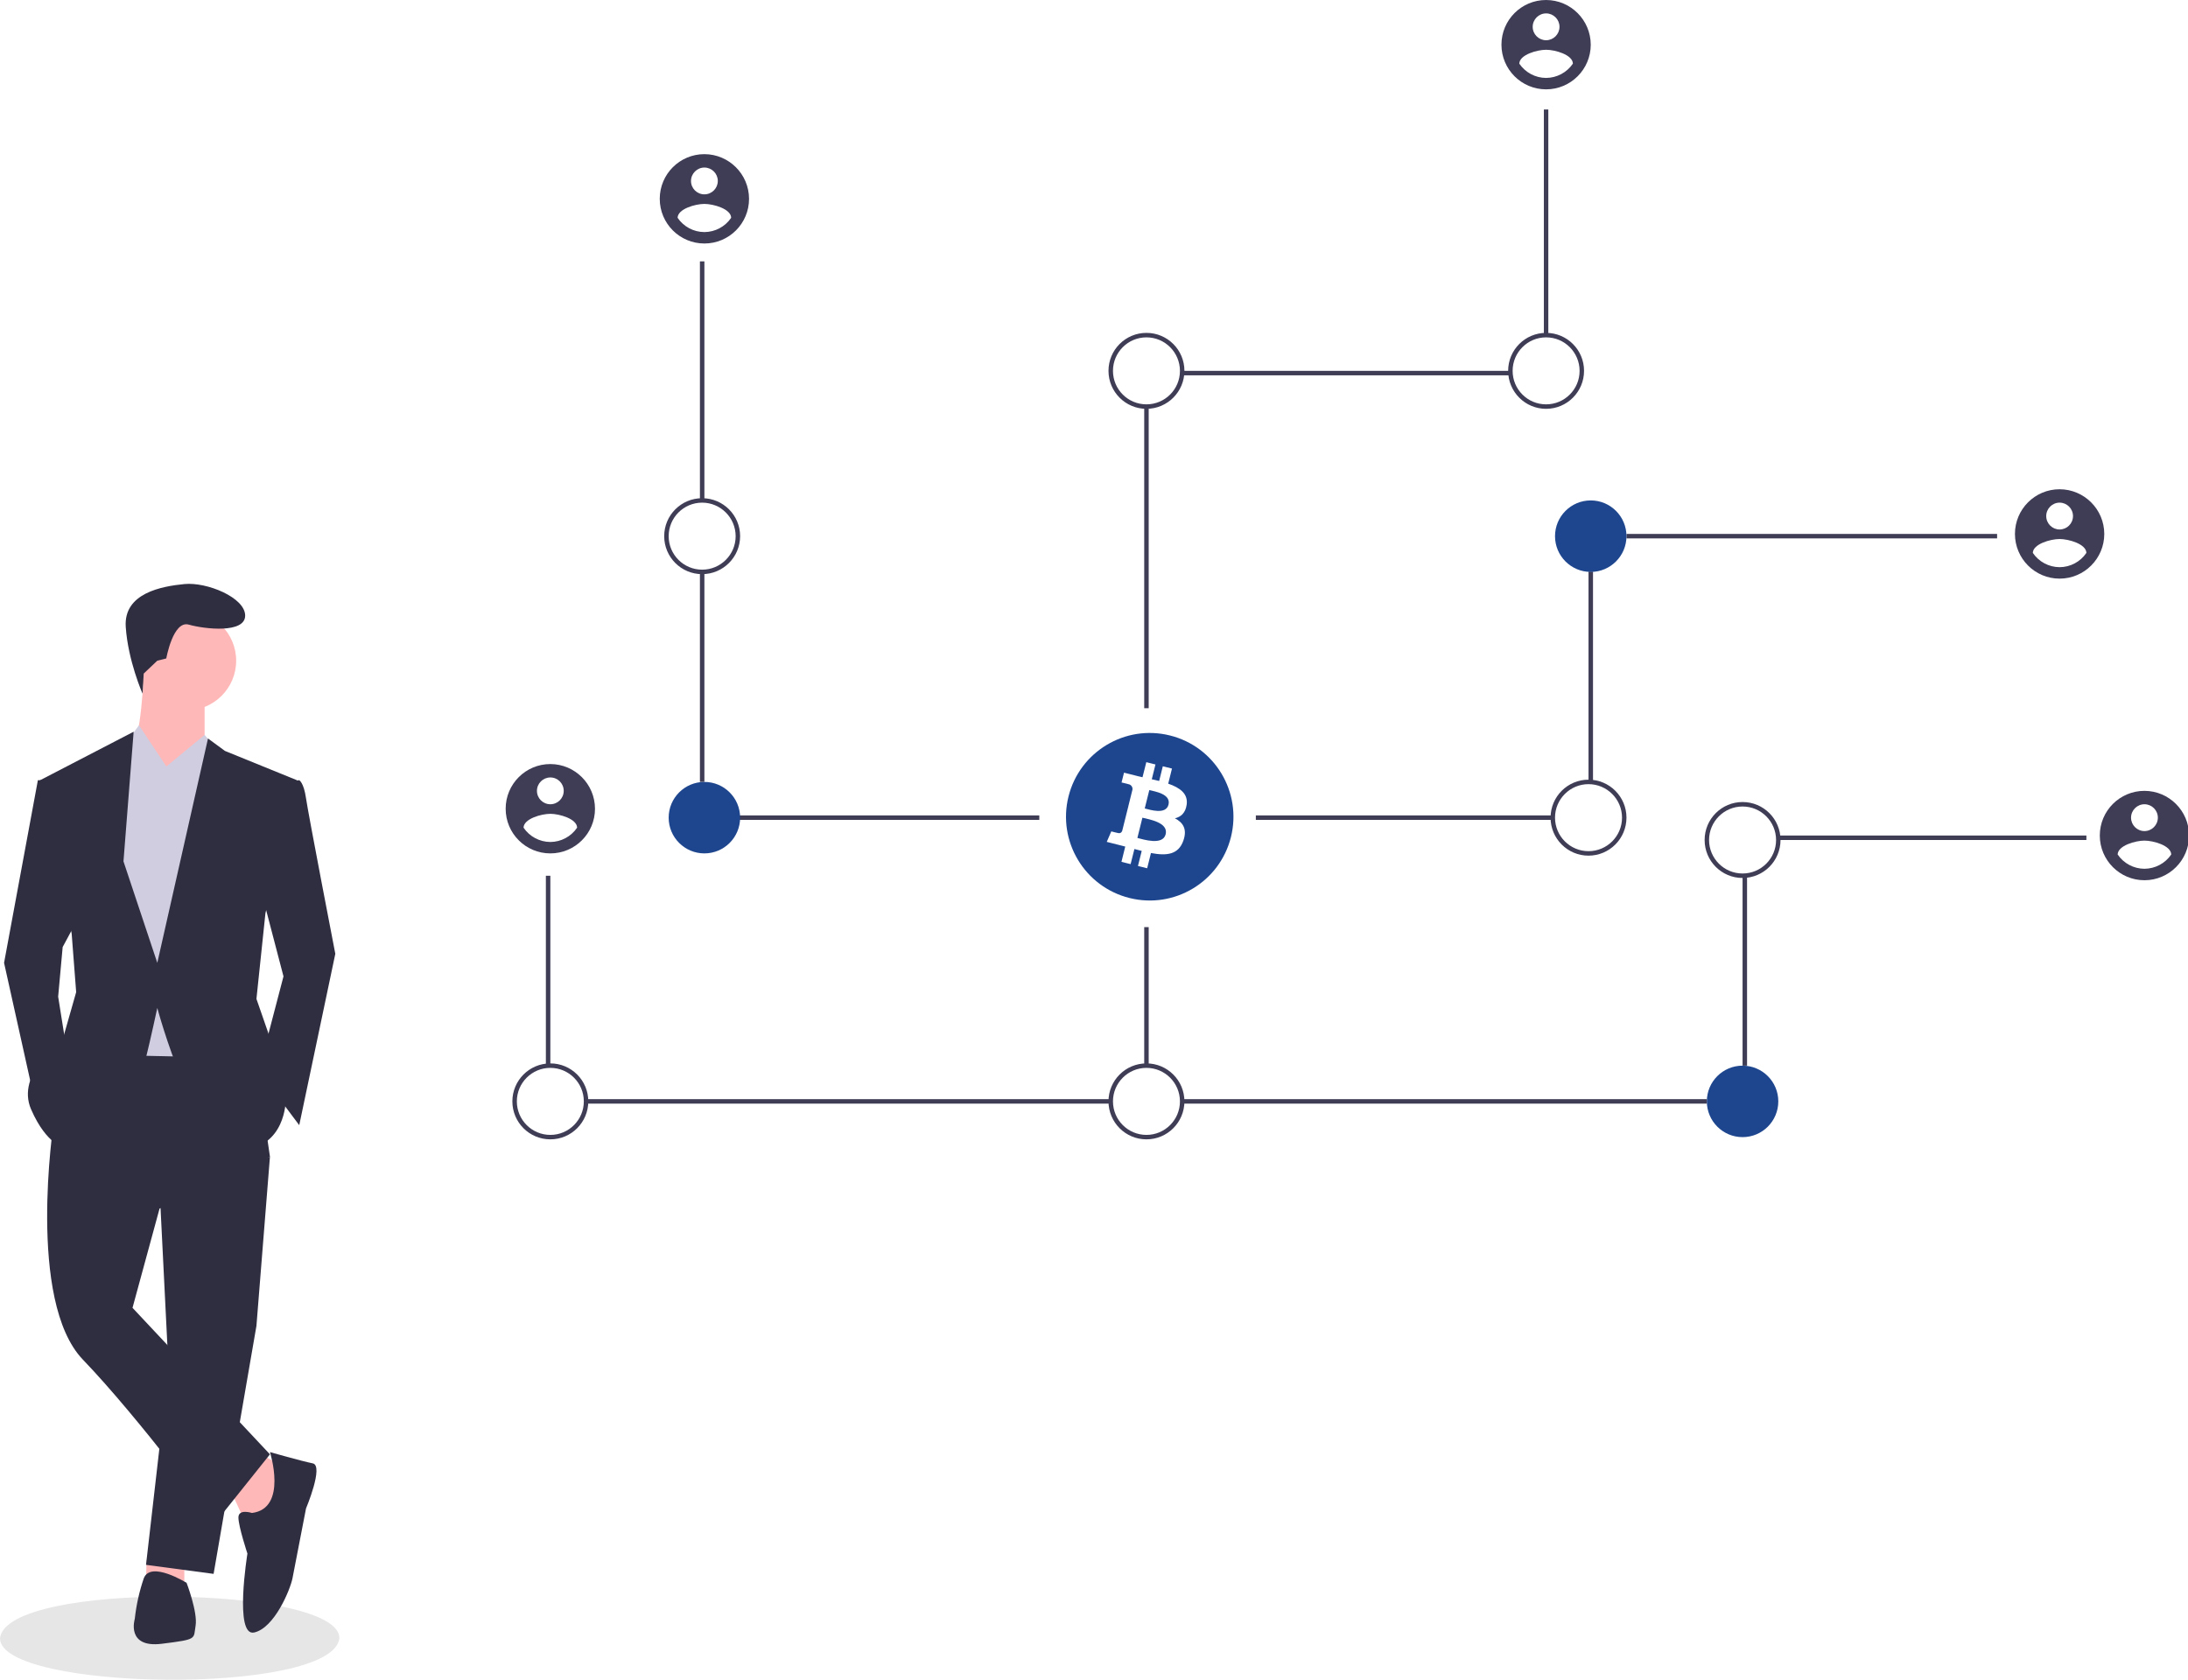 <?xml version="1.0" encoding="UTF-8"?>
<svg xmlns="http://www.w3.org/2000/svg" xmlns:xlink="http://www.w3.org/1999/xlink" width="250px" height="192px" viewBox="0 0 250 192" version="1.1">
<g id="surface1">
<path style=" stroke:none;fill-rule:nonzero;fill:rgb(24.706%,23.922%,33.725%);fill-opacity:1;" d="M 79.973 29.871 L 80.484 29.871 L 80.484 57.191 L 79.973 57.191 Z M 79.973 29.871 "/>
<path style=" stroke:none;fill-rule:nonzero;fill:rgb(24.706%,23.922%,33.725%);fill-opacity:1;" d="M 79.973 65.324 L 80.484 65.324 L 80.484 89.363 L 79.973 89.363 Z M 79.973 65.324 "/>
<path style=" stroke:none;fill-rule:nonzero;fill:rgb(24.706%,23.922%,33.725%);fill-opacity:1;" d="M 79.207 93.191 L 118.75 93.191 L 118.75 93.703 L 79.207 93.703 Z M 79.207 93.191 "/>
<path style=" stroke:none;fill-rule:nonzero;fill:rgb(24.706%,23.922%,33.725%);fill-opacity:1;" d="M 62.371 100.086 L 62.883 100.086 L 62.883 121.789 L 62.371 121.789 Z M 62.371 100.086 "/>
<path style=" stroke:none;fill-rule:nonzero;fill:rgb(24.706%,23.922%,33.725%);fill-opacity:1;" d="M 66.961 125.617 L 126.91 125.617 L 126.91 126.129 L 66.961 126.129 Z M 66.961 125.617 "/>
<path style=" stroke:none;fill-rule:nonzero;fill:rgb(24.706%,23.922%,33.725%);fill-opacity:1;" d="M 176.402 12.512 L 176.91 12.512 L 176.91 38.297 L 176.402 38.297 Z M 176.402 12.512 "/>
<path style=" stroke:none;fill-rule:nonzero;fill:rgb(24.706%,23.922%,33.725%);fill-opacity:1;" d="M 135.066 42.383 L 172.574 42.383 L 172.574 42.895 L 135.066 42.895 Z M 135.066 42.383 "/>
<path style=" stroke:none;fill-rule:nonzero;fill:rgb(24.706%,23.922%,33.725%);fill-opacity:1;" d="M 130.738 46.469 L 131.25 46.469 L 131.25 80.938 L 130.738 80.938 Z M 130.738 46.469 "/>
<path style=" stroke:none;fill-rule:nonzero;fill:rgb(24.706%,23.922%,33.725%);fill-opacity:1;" d="M 80.227 65.617 C 77.832 65.617 75.891 63.672 75.891 61.277 C 75.891 58.879 77.832 56.938 80.227 56.938 C 82.625 56.938 84.566 58.879 84.566 61.277 C 84.562 63.672 82.621 65.613 80.227 65.617 Z M 80.227 57.445 C 78.113 57.445 76.402 59.16 76.402 61.277 C 76.402 63.391 78.113 65.105 80.227 65.105 C 82.34 65.105 84.055 63.391 84.055 61.277 C 84.051 59.164 82.34 57.449 80.227 57.445 Z M 80.227 57.445 "/>
<path style=" stroke:none;fill-rule:nonzero;fill:rgb(24.706%,23.922%,33.725%);fill-opacity:1;" d="M 62.883 130.211 C 60.484 130.211 58.543 128.27 58.543 125.871 C 58.543 123.477 60.484 121.531 62.883 121.531 C 65.277 121.531 67.219 123.477 67.219 125.871 C 67.215 128.27 65.273 130.211 62.883 130.211 Z M 62.883 122.043 C 60.77 122.043 59.055 123.758 59.055 125.871 C 59.055 127.988 60.77 129.703 62.883 129.703 C 64.996 129.703 66.707 127.988 66.707 125.871 C 66.707 123.758 64.992 122.043 62.883 122.043 Z M 62.883 122.043 "/>
<path style=" stroke:none;fill-rule:nonzero;fill:rgb(11.765%,27.451%,55.686%);fill-opacity:1;" d="M 84.566 93.445 C 84.566 91.191 82.738 89.363 80.484 89.363 C 78.23 89.363 76.402 91.191 76.402 93.445 C 76.402 95.703 78.23 97.531 80.484 97.531 C 82.738 97.531 84.566 95.703 84.566 93.445 Z M 84.566 93.445 "/>
<path style=" stroke:none;fill-rule:nonzero;fill:rgb(24.706%,23.922%,33.725%);fill-opacity:1;" d="M 185.84 61.02 L 228.188 61.02 L 228.188 61.531 L 185.84 61.531 Z M 185.84 61.02 "/>
<path style=" stroke:none;fill-rule:nonzero;fill:rgb(24.706%,23.922%,33.725%);fill-opacity:1;" d="M 181.504 65.324 L 182.016 65.324 L 182.016 89.363 L 181.504 89.363 Z M 181.504 65.324 "/>
<path style=" stroke:none;fill-rule:nonzero;fill:rgb(24.706%,23.922%,33.725%);fill-opacity:1;" d="M 143.492 93.191 L 177.422 93.191 L 177.422 93.703 L 143.492 93.703 Z M 143.492 93.191 "/>
<path style=" stroke:none;fill-rule:nonzero;fill:rgb(24.706%,23.922%,33.725%);fill-opacity:1;" d="M 203.188 95.488 L 238.391 95.488 L 238.391 96 L 203.188 96 Z M 203.188 95.488 "/>
<path style=" stroke:none;fill-rule:nonzero;fill:rgb(24.706%,23.922%,33.725%);fill-opacity:1;" d="M 199.105 100.086 L 199.617 100.086 L 199.617 121.789 L 199.105 121.789 Z M 199.105 100.086 "/>
<path style=" stroke:none;fill-rule:nonzero;fill:rgb(24.706%,23.922%,33.725%);fill-opacity:1;" d="M 135.074 125.617 L 195.023 125.617 L 195.023 126.129 L 135.074 126.129 Z M 135.074 125.617 "/>
<path style=" stroke:none;fill-rule:nonzero;fill:rgb(24.706%,23.922%,33.725%);fill-opacity:1;" d="M 130.738 105.957 L 131.25 105.957 L 131.25 121.789 L 130.738 121.789 Z M 130.738 105.957 "/>
<path style=" stroke:none;fill-rule:nonzero;fill:rgb(11.765%,27.451%,55.686%);fill-opacity:1;" d="M 185.84 61.277 C 185.84 59.02 184.012 57.191 181.758 57.191 C 179.504 57.191 177.676 59.02 177.676 61.277 C 177.676 63.531 179.504 65.363 181.758 65.363 C 184.012 65.363 185.84 63.531 185.84 61.277 Z M 185.84 61.277 "/>
<path style=" stroke:none;fill-rule:nonzero;fill:rgb(24.706%,23.922%,33.725%);fill-opacity:1;" d="M 176.656 46.723 C 174.262 46.723 172.32 44.781 172.32 42.383 C 172.32 39.984 174.262 38.043 176.656 38.043 C 179.051 38.043 180.992 39.984 180.992 42.383 C 180.992 44.777 179.051 46.719 176.656 46.723 Z M 176.656 38.555 C 174.543 38.555 172.832 40.27 172.832 42.383 C 172.832 44.5 174.543 46.211 176.656 46.211 C 178.77 46.211 180.484 44.5 180.484 42.383 C 180.48 40.27 178.77 38.555 176.656 38.555 Z M 176.656 38.555 "/>
<path style=" stroke:none;fill-rule:nonzero;fill:rgb(24.706%,23.922%,33.725%);fill-opacity:1;" d="M 130.992 46.723 C 128.598 46.723 126.656 44.781 126.656 42.383 C 126.656 39.984 128.598 38.043 130.992 38.043 C 133.387 38.043 135.332 39.984 135.332 42.383 C 135.328 44.777 133.387 46.719 130.992 46.723 Z M 130.992 38.555 C 128.879 38.555 127.168 40.27 127.168 42.383 C 127.168 44.5 128.879 46.211 130.992 46.211 C 133.105 46.211 134.82 44.5 134.82 42.383 C 134.816 40.27 133.105 38.555 130.992 38.555 Z M 130.992 38.555 "/>
<path style=" stroke:none;fill-rule:nonzero;fill:rgb(24.706%,23.922%,33.725%);fill-opacity:1;" d="M 199.105 100.34 C 196.711 100.34 194.77 98.398 194.77 96 C 194.77 93.602 196.711 91.66 199.105 91.66 C 201.5 91.66 203.441 93.602 203.441 96 C 203.441 98.395 201.5 100.336 199.105 100.34 Z M 199.105 92.172 C 196.992 92.172 195.277 93.887 195.277 96 C 195.277 98.113 196.992 99.828 199.105 99.828 C 201.219 99.828 202.934 98.113 202.934 96 C 202.93 93.887 201.219 92.172 199.105 92.172 Z M 199.105 92.172 "/>
<path style=" stroke:none;fill-rule:nonzero;fill:rgb(11.765%,27.451%,55.686%);fill-opacity:1;" d="M 203.188 125.871 C 203.188 123.617 201.359 121.789 199.105 121.789 C 196.852 121.789 195.023 123.617 195.023 125.871 C 195.023 128.129 196.852 129.957 199.105 129.957 C 201.359 129.957 203.188 128.129 203.188 125.871 Z M 203.188 125.871 "/>
<path style=" stroke:none;fill-rule:nonzero;fill:rgb(24.706%,23.922%,33.725%);fill-opacity:1;" d="M 130.992 130.211 C 128.598 130.211 126.656 128.27 126.656 125.871 C 126.656 123.477 128.598 121.531 130.992 121.531 C 133.387 121.531 135.332 123.477 135.332 125.871 C 135.328 128.27 133.387 130.211 130.992 130.211 Z M 130.992 122.043 C 128.879 122.043 127.168 123.758 127.168 125.871 C 127.168 127.988 128.879 129.703 130.992 129.703 C 133.105 129.703 134.82 127.988 134.82 125.871 C 134.816 123.758 133.105 122.043 130.992 122.043 Z M 130.992 122.043 "/>
<path style=" stroke:none;fill-rule:nonzero;fill:rgb(24.706%,23.922%,33.725%);fill-opacity:1;" d="M 181.504 97.789 C 179.109 97.789 177.168 95.844 177.168 93.445 C 177.168 91.051 179.109 89.105 181.504 89.105 C 183.898 89.105 185.84 91.051 185.84 93.445 C 185.836 95.844 183.898 97.785 181.504 97.789 Z M 181.504 89.617 C 179.391 89.617 177.676 91.332 177.676 93.445 C 177.676 95.562 179.391 97.277 181.504 97.277 C 183.617 97.277 185.332 95.562 185.332 93.445 C 185.328 91.332 183.617 89.621 181.504 89.617 Z M 181.504 89.617 "/>
<path style=" stroke:none;fill-rule:nonzero;fill:rgb(24.706%,23.922%,33.725%);fill-opacity:1;" d="M 62.883 87.32 C 60.062 87.32 57.777 89.605 57.777 92.426 C 57.777 95.246 60.062 97.531 62.883 97.531 C 65.699 97.531 67.984 95.246 67.984 92.426 C 67.977 89.609 65.695 87.328 62.883 87.32 Z M 62.883 88.852 C 63.727 88.852 64.41 89.535 64.41 90.383 C 64.41 91.23 63.727 91.914 62.883 91.914 C 62.035 91.914 61.352 91.23 61.352 90.383 C 61.352 89.539 62.035 88.855 62.883 88.852 Z M 62.883 96.227 C 61.652 96.219 60.508 95.609 59.82 94.59 C 59.844 93.57 61.859 93.008 62.883 93.008 C 63.902 93.008 65.918 93.57 65.941 94.59 C 65.254 95.609 64.109 96.219 62.883 96.227 Z M 62.883 96.227 "/>
<path style=" stroke:none;fill-rule:nonzero;fill:rgb(24.706%,23.922%,33.725%);fill-opacity:1;" d="M 80.484 17.617 C 77.664 17.617 75.383 19.902 75.383 22.723 C 75.383 25.543 77.664 27.828 80.484 27.828 C 83.301 27.828 85.586 25.543 85.586 22.723 C 85.578 19.906 83.297 17.625 80.484 17.617 Z M 80.484 19.148 C 81.328 19.148 82.016 19.836 82.016 20.68 C 82.016 21.527 81.328 22.211 80.484 22.211 C 79.637 22.211 78.953 21.527 78.953 20.68 C 78.957 19.836 79.641 19.152 80.484 19.148 Z M 80.484 26.523 C 79.254 26.52 78.109 25.906 77.422 24.891 C 77.445 23.867 79.461 23.305 80.484 23.305 C 81.504 23.305 83.52 23.867 83.543 24.891 C 82.855 25.906 81.711 26.516 80.484 26.523 Z M 80.484 26.523 "/>
<path style=" stroke:none;fill-rule:nonzero;fill:rgb(24.706%,23.922%,33.725%);fill-opacity:1;" d="M 176.656 0 C 173.84 0 171.555 2.285 171.555 5.105 C 171.555 7.926 173.84 10.211 176.656 10.211 C 179.473 10.211 181.758 7.926 181.758 5.105 C 181.75 2.289 179.473 0.008 176.656 0 Z M 176.656 1.531 C 177.5 1.531 178.188 2.219 178.188 3.062 C 178.188 3.91 177.5 4.598 176.656 4.598 C 175.812 4.598 175.125 3.91 175.125 3.062 C 175.129 2.219 175.812 1.535 176.656 1.531 Z M 176.656 8.906 C 175.43 8.902 174.285 8.289 173.594 7.273 C 173.621 6.25 175.637 5.688 176.656 5.688 C 177.676 5.688 179.691 6.25 179.719 7.273 C 179.027 8.289 177.883 8.898 176.656 8.906 Z M 176.656 8.906 "/>
<path style=" stroke:none;fill-rule:nonzero;fill:rgb(24.706%,23.922%,33.725%);fill-opacity:1;" d="M 235.328 55.914 C 232.512 55.914 230.227 58.199 230.227 61.02 C 230.227 63.84 232.512 66.129 235.328 66.129 C 238.148 66.129 240.434 63.84 240.434 61.02 C 240.426 58.203 238.145 55.922 235.328 55.914 Z M 235.328 57.445 C 236.176 57.445 236.859 58.133 236.859 58.98 C 236.859 59.824 236.176 60.512 235.328 60.512 C 234.484 60.512 233.801 59.824 233.801 58.98 C 233.801 58.133 234.484 57.449 235.328 57.445 Z M 235.328 64.82 C 234.102 64.816 232.957 64.203 232.27 63.188 C 232.293 62.164 234.309 61.602 235.328 61.602 C 236.352 61.602 238.367 62.164 238.391 63.188 C 237.703 64.203 236.559 64.816 235.328 64.82 Z M 235.328 64.82 "/>
<path style=" stroke:none;fill-rule:nonzero;fill:rgb(24.706%,23.922%,33.725%);fill-opacity:1;" d="M 245.023 90.383 C 242.207 90.383 239.922 92.668 239.922 95.488 C 239.922 98.309 242.207 100.598 245.023 100.598 C 247.84 100.598 250.125 98.309 250.125 95.488 C 250.117 92.672 247.84 90.391 245.023 90.383 Z M 245.023 91.914 C 245.871 91.914 246.555 92.602 246.555 93.445 C 246.555 94.293 245.871 94.98 245.023 94.98 C 244.18 94.98 243.492 94.293 243.492 93.445 C 243.496 92.602 244.18 91.918 245.023 91.914 Z M 245.023 99.289 C 243.797 99.285 242.652 98.672 241.961 97.656 C 241.988 96.633 244.004 96.07 245.023 96.07 C 246.043 96.07 248.062 96.633 248.086 97.656 C 247.395 98.672 246.25 99.281 245.023 99.289 Z M 245.023 99.289 "/>
<path style=" stroke:none;fill-rule:nonzero;fill:rgb(11.765%,27.451%,55.686%);fill-opacity:1;" d="M 131.32 90.297 L 130.797 92.395 C 131.391 92.543 133.215 93.145 133.512 91.961 C 133.82 90.723 131.91 90.445 131.32 90.297 Z M 131.32 90.297 "/>
<path style=" stroke:none;fill-rule:nonzero;fill:rgb(11.765%,27.451%,55.686%);fill-opacity:1;" d="M 130.531 93.453 L 129.957 95.766 C 130.668 95.945 132.863 96.648 133.188 95.344 C 133.527 93.984 131.246 93.633 130.531 93.453 Z M 130.531 93.453 "/>
<path style=" stroke:none;fill-rule:nonzero;fill:rgb(11.765%,27.451%,55.686%);fill-opacity:1;" d="M 133.684 84.055 C 128.559 82.773 123.367 85.898 122.086 91.027 C 120.809 96.156 123.93 101.352 129.055 102.629 C 134.18 103.91 139.371 100.789 140.648 95.66 C 141.926 90.527 138.809 85.332 133.684 84.055 Z M 135.586 91.977 C 135.449 92.91 134.93 93.363 134.246 93.52 C 135.188 94.012 135.668 94.766 135.211 96.07 C 134.645 97.688 133.297 97.824 131.508 97.488 L 131.074 99.23 L 130.023 98.969 L 130.453 97.246 C 130.172 97.18 129.895 97.105 129.617 97.031 L 129.184 98.758 L 128.137 98.496 L 128.57 96.75 C 128.328 96.688 128.078 96.621 127.824 96.559 L 126.457 96.215 L 126.977 95.016 C 126.977 95.016 127.75 95.219 127.742 95.203 C 127.84 95.234 127.945 95.227 128.035 95.18 C 128.125 95.133 128.191 95.051 128.223 94.953 L 128.91 92.199 C 128.945 92.211 128.984 92.219 129.02 92.227 C 128.984 92.215 128.949 92.203 128.91 92.191 L 129.398 90.227 C 129.43 89.926 129.215 89.652 128.91 89.617 C 128.926 89.605 128.148 89.426 128.148 89.426 L 128.43 88.305 L 129.875 88.668 L 129.875 88.672 C 130.094 88.727 130.316 88.777 130.543 88.828 L 130.977 87.105 L 132.023 87.367 L 131.602 89.059 C 131.883 89.121 132.168 89.188 132.445 89.254 L 132.863 87.574 L 133.91 87.836 L 133.48 89.562 C 134.809 90.02 135.777 90.703 135.586 91.977 Z M 135.586 91.977 "/>
<path style=" stroke:none;fill-rule:nonzero;fill:rgb(90.196%,90.196%,90.196%);fill-opacity:1;" d="M 38.777 187.223 C 38.051 193.832 -0.059 193.277 0 187.223 C 0.727 180.617 38.832 181.172 38.777 187.223 Z M 38.777 187.223 "/>
<path style=" stroke:none;fill-rule:nonzero;fill:rgb(100%,72.157%,72.157%);fill-opacity:1;" d="M 26.469 170.594 L 28.012 173.941 L 30.844 173.684 L 32.648 167.758 L 29.816 166.211 Z M 26.469 170.594 "/>
<path style=" stroke:none;fill-rule:nonzero;fill:rgb(100%,72.157%,72.157%);fill-opacity:1;" d="M 16.746 178.309 L 16.684 180.641 L 21.062 180.898 L 21.062 178.066 Z M 16.746 178.309 "/>
<path style=" stroke:none;fill-rule:nonzero;fill:rgb(18.431%,18.039%,25.49%);fill-opacity:1;" d="M 18.23 135.805 L 19.258 156.422 L 16.684 178.84 L 24.406 179.871 L 29.301 151.523 L 30.844 132.199 Z M 18.23 135.805 "/>
<path style=" stroke:none;fill-rule:nonzero;fill:rgb(18.431%,18.039%,25.49%);fill-opacity:1;" d="M 6.129 128.332 C 6.129 128.332 3.039 148.691 9.477 155.391 C 15.91 162.09 24.664 173.941 24.664 173.941 L 30.844 166.211 L 15.141 149.465 L 18.23 138.125 L 30.844 132.199 L 28.785 118.027 L 10.246 117.77 Z M 6.129 128.332 "/>
<path style=" stroke:none;fill-rule:nonzero;fill:rgb(100%,72.157%,72.157%);fill-opacity:1;" d="M 26.984 75.508 C 26.984 72.379 24.445 69.84 21.32 69.84 C 18.191 69.84 15.656 72.379 15.656 75.508 C 15.656 78.641 18.191 81.18 21.32 81.18 C 24.445 81.18 26.984 78.641 26.984 75.508 Z M 26.984 75.508 "/>
<path style=" stroke:none;fill-rule:nonzero;fill:rgb(100%,72.157%,72.157%);fill-opacity:1;" d="M 16.426 76.797 C 16.426 76.797 16.168 84.785 14.883 85.816 C 13.594 86.848 19.516 91.227 19.516 91.227 L 23.379 85.043 L 23.379 79.375 Z M 16.426 76.797 "/>
<path style=" stroke:none;fill-rule:nonzero;fill:rgb(81.569%,80.392%,88.235%);fill-opacity:1;" d="M 19 87.621 L 15.875 82.895 L 14.109 85.301 L 11.535 92.516 L 13.594 120.602 L 25.695 120.859 L 27.242 88.652 L 23.379 84.012 Z M 19 87.621 "/>
<path style=" stroke:none;fill-rule:nonzero;fill:rgb(18.431%,18.039%,25.49%);fill-opacity:1;" d="M 32.133 89.426 L 34.191 89.168 C 34.191 89.168 34.707 89.426 34.965 91.227 C 35.223 93.031 38.312 109.008 38.312 109.008 L 34.191 128.59 L 29.559 122.406 L 32.391 111.586 L 29.559 100.762 Z M 32.133 89.426 "/>
<path style=" stroke:none;fill-rule:nonzero;fill:rgb(18.431%,18.039%,25.49%);fill-opacity:1;" d="M 5.871 89.168 L 4.328 89.168 L 0.465 110.039 L 4.07 126.273 L 7.672 120.344 L 6.645 113.902 L 7.16 108.234 L 8.961 104.883 Z M 5.871 89.168 "/>
<path style=" stroke:none;fill-rule:nonzero;fill:rgb(18.431%,18.039%,25.49%);fill-opacity:1;" d="M 28.785 172.91 C 28.785 172.91 27.242 172.398 27.242 173.426 C 27.242 174.457 28.27 177.551 28.27 177.551 C 28.27 177.551 26.727 187.086 29.043 186.57 C 31.359 186.055 33.16 181.672 33.418 180.383 C 33.676 179.098 34.965 172.398 34.965 172.398 C 34.965 172.398 37.023 167.5 35.738 167.242 C 34.449 166.984 30.844 165.953 30.844 165.953 C 30.844 165.953 32.906 172.398 28.785 172.91 Z M 28.785 172.91 "/>
<path style=" stroke:none;fill-rule:nonzero;fill:rgb(18.431%,18.039%,25.49%);fill-opacity:1;" d="M 21.32 180.898 C 21.32 180.898 17.199 178.324 16.426 180.383 C 15.914 181.887 15.57 183.445 15.398 185.023 C 15.398 185.023 14.367 188.371 18.488 187.859 C 22.605 187.344 22.09 187.344 22.348 185.797 C 22.605 184.25 21.32 180.898 21.32 180.898 Z M 21.32 180.898 "/>
<path style=" stroke:none;fill-rule:nonzero;fill:rgb(18.431%,18.039%,25.49%);fill-opacity:1;" d="M 17.973 75.508 L 19 75.25 C 19 75.25 19.773 70.871 21.574 71.387 C 23.379 71.902 28.012 72.418 28.012 70.355 C 28.012 68.293 23.637 66.492 21.062 66.75 C 18.488 67.004 14.109 67.777 14.367 71.645 C 14.625 75.508 16.285 79.27 16.285 79.27 L 16.422 76.977 Z M 17.973 75.508 "/>
<path style=" stroke:none;fill-rule:nonzero;fill:rgb(81.569%,80.392%,88.235%);fill-opacity:1;" d="M 23.379 90.711 L 19 87.621 L 23.379 84.012 L 24.898 85.836 Z M 23.379 90.711 "/>
<path style=" stroke:none;fill-rule:nonzero;fill:rgb(81.569%,80.392%,88.235%);fill-opacity:1;" d="M 15.141 90.453 L 19 87.621 L 15.91 82.98 L 14.109 85.301 Z M 15.141 90.453 "/>
<path style=" stroke:none;fill-rule:nonzero;fill:rgb(18.431%,18.039%,25.49%);fill-opacity:1;" d="M 33.934 89.168 L 25.695 85.816 L 23.766 84.398 L 17.973 110.039 L 14.109 98.441 L 15.27 83.625 L 4.582 89.168 L 8.188 106.688 L 8.703 113.387 L 7.16 118.801 C 7.16 118.801 1.75 122.664 3.555 126.789 C 5.355 130.91 7.414 131.168 7.414 131.168 C 7.414 131.168 16.168 122.922 16.684 120.859 C 17.199 118.801 17.973 115.191 17.973 115.191 C 17.973 115.191 22.348 131.684 27.496 131.426 C 32.648 131.168 32.648 125.758 32.648 125.758 L 31.359 120.086 L 29.301 114.16 L 30.328 104.371 Z M 33.934 89.168 "/>
</g>
</svg>
